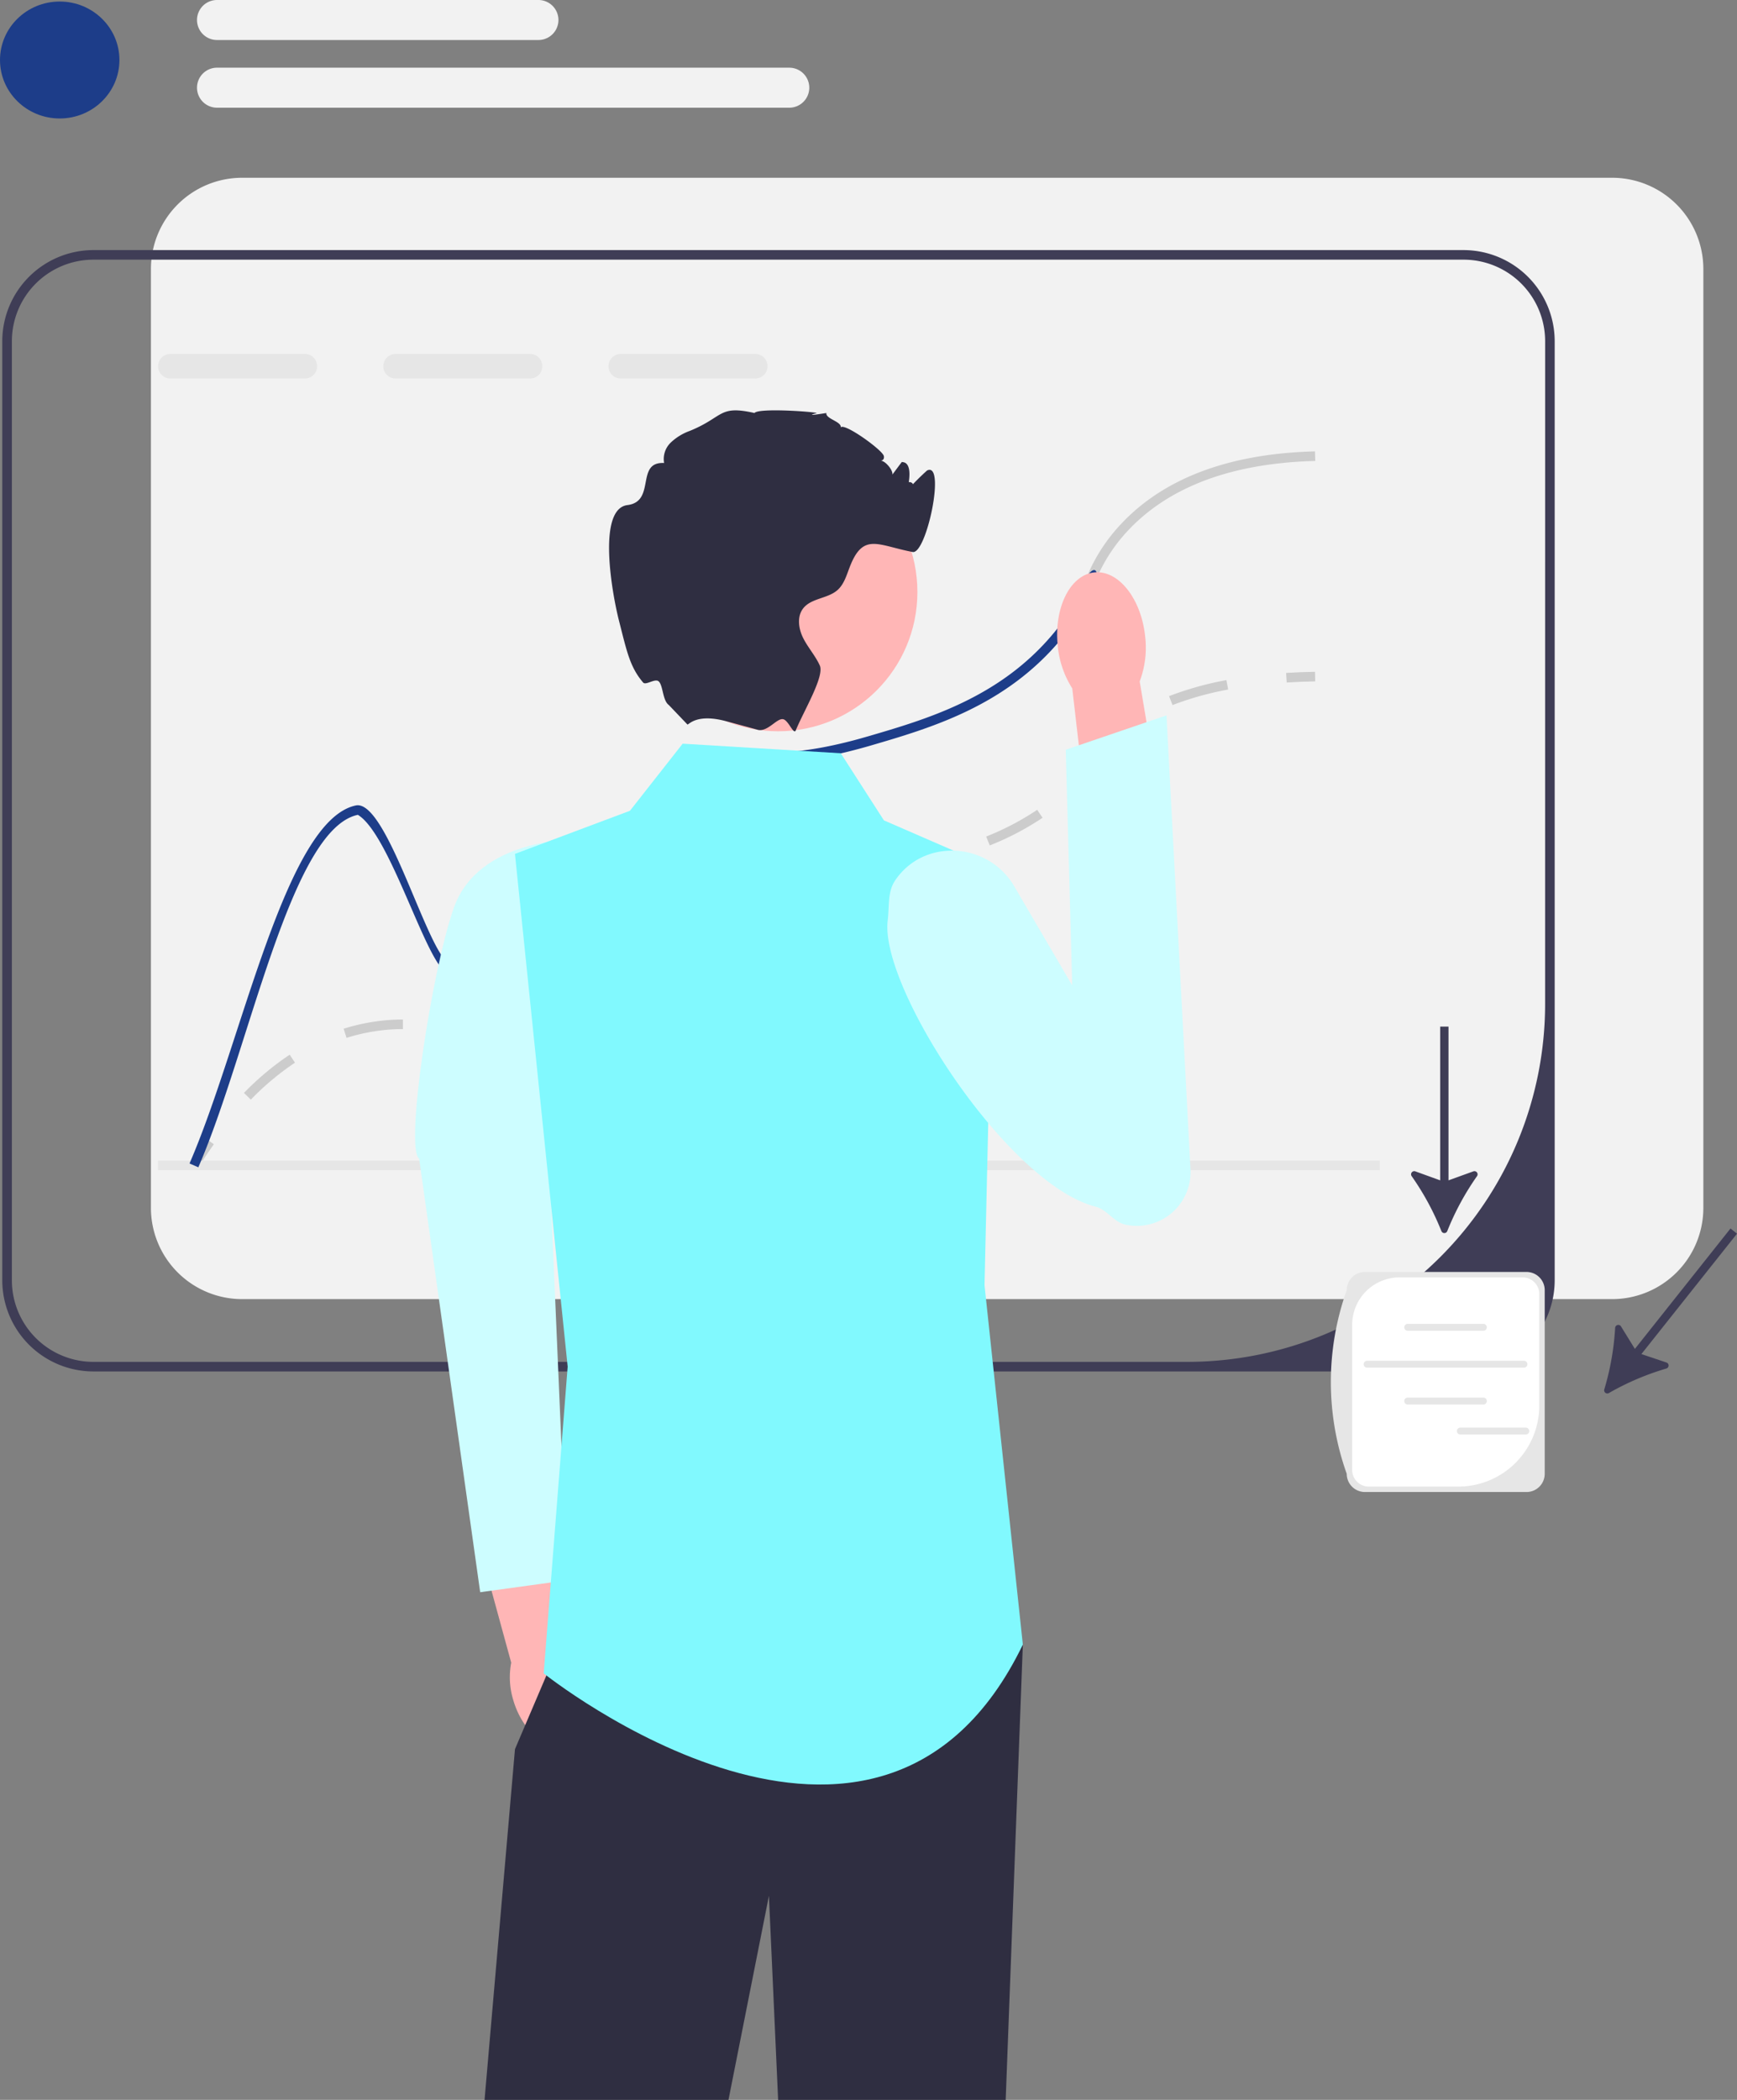 <svg xmlns="http://www.w3.org/2000/svg" id="undraw_predictive_analytics_re_wxt8" width="362.524" height="438.188" viewBox="0 0 362.524 438.188"><rect x="0" y="0" width="362.524" height="438.188" fill="#808080" stroke="none"/><g id="Group_2780" data-name="Group 2780"><path id="Path_6070" data-name="Path 6070" d="M336.48,37.094H50.52A19.039,19.039,0,0,0,31.5,56.114v195.96a19.039,19.039,0,0,0,19.02,19.02H336.48a19.039,19.039,0,0,0,19.02-19.02V56.114a19.039,19.039,0,0,0-19.02-19.02Z" fill="#f2f2f2"></path><path id="Path_6071" data-name="Path 6071" d="M305.455,52.188H19.5A19.039,19.039,0,0,0,.475,71.208v195.96a19.039,19.039,0,0,0,19.02,19.02h285.96a19.039,19.039,0,0,0,19.02-19.02V71.208A19.039,19.039,0,0,0,305.455,52.188Zm17.02,157.3a74.7,74.7,0,0,1-74.7,74.7H19.5a17.02,17.02,0,0,1-17.02-17.02V71.208A17.02,17.02,0,0,1,19.5,54.188h285.96a17.02,17.02,0,0,1,17.02,17.02Z" fill="#3f3d56"></path></g><g id="Group_2781" data-name="Group 2781"><path id="Path_6072" data-name="Path 6072" d="M41.322,243.721l-1.692-1.065c1.1-1.749,2.235-3.443,3.373-5.038l1.628,1.162c-1.116,1.563-2.229,3.225-3.309,4.941Z" fill="#ccc"></path><path id="Path_6073" data-name="Path 6073" d="M52.349,229.468l-1.432-1.4a58.476,58.476,0,0,1,9.546-7.98l1.1,1.669A56.459,56.459,0,0,0,52.349,229.468Zm49.9-12.624a38.213,38.213,0,0,1-6.193-.572l.323-1.974a35.782,35.782,0,0,0,5.87.546,27.08,27.08,0,0,0,5.921-.662l.432,1.953A29.083,29.083,0,0,1,102.245,216.844Zm-29.926-.265-.6-1.907a42.143,42.143,0,0,1,6.615-1.51,38.9,38.9,0,0,1,5.624-.414h.123v2h-.123a36.888,36.888,0,0,0-5.337.393,40.142,40.142,0,0,0-6.3,1.438Zm47.671-5.78-1.278-1.538a40.141,40.141,0,0,0,6.833-8l.835-1.167L128,201.263l-.831,1.16A41.652,41.652,0,0,1,119.99,210.8Zm16.039-18.338-1.23-1.577a36.722,36.722,0,0,1,9.311-5.211q.912-.359,1.747-.643l.646,1.893c-.53.181-1.082.384-1.66.611A34.74,34.74,0,0,0,136.029,192.461Zm24.145-6.947c-.673,0-1.311-.006-1.924-.013l.023-2c.627.007,1.281.009,1.974.013a84.566,84.566,0,0,0,10.127-.587l.23,1.986A87.762,87.762,0,0,1,160.174,185.515Zm22.6-2.619-.4-1.96c3.592-.727,7.771-1.591,11.908-2.659l.5,1.937C190.6,181.293,186.388,182.164,182.771,182.9Zm23.793-6.474-.748-1.855a56.3,56.3,0,0,0,10.646-5.575l1.121,1.656A58.263,58.263,0,0,1,206.564,176.422Zm20.208-14.291-1.623-1.169c.558-.774,1.041-1.53,1.507-2.26a25.787,25.787,0,0,1,6.192-7.124l.237-.19,1.239,1.569-.22.176a23.8,23.8,0,0,0-5.763,6.645C227.86,160.532,227.362,161.311,226.771,162.131Zm17.942-15-.729-1.862a66.559,66.559,0,0,1,11.966-3.343l.369,1.966a64.608,64.608,0,0,0-11.605,3.239Z" fill="#ccc"></path><path id="Path_6074" data-name="Path 6074" d="M268.543,142.423l-.125-2c1.943-.122,3.975-.2,6.039-.239l.036,2C272.459,142.224,270.457,142.3,268.543,142.423Z" fill="#ccc"></path></g><g id="Group_2782" data-name="Group 2782"><path id="Path_6075" data-name="Path 6075" d="M63.623,73.859H35.563a2.565,2.565,0,0,0,0,5.13h28.06a2.565,2.565,0,0,0,0-5.13Z" fill="#e6e6e6"></path><path id="Path_6076" data-name="Path 6076" d="M110.623,73.859H82.563a2.565,2.565,0,0,0,0,5.13h28.06a2.565,2.565,0,0,0,0-5.13Z" fill="#e6e6e6"></path><path id="Path_6077" data-name="Path 6077" d="M157.623,73.859h-28.06a2.565,2.565,0,0,0,0,5.13h28.06a2.565,2.565,0,0,0,0-5.13Z" fill="#e6e6e6"></path></g><rect id="Rectangle_1170" data-name="Rectangle 1170" width="255" height="2" transform="translate(32.975 242.188)" fill="#e6e6e6"></rect><path id="Path_6078" data-name="Path 6078" d="M274.505,96.188c-18.15.47-31.69,5.81-40.27,15.85a34.675,34.675,0,0,0-5.82,9.75,43.055,43.055,0,0,1-5.94,10.32v-3.4a44.509,44.509,0,0,0,4.11-7.73,36.1,36.1,0,0,1,6.13-10.23c8.96-10.5,23-16.07,41.73-16.56l.06,2Z" fill="#ccc"></path><path id="Path_6079" data-name="Path 6079" d="M228.415,121.788a43.055,43.055,0,0,1-5.94,10.32q-.57.735-1.23,1.53c-11.58,13.77-27.05,18.29-39.49,21.93-.78.23-1.54.44-2.28.64-11.06,3-17.12,2.89-21.63,2.82-4.53-.08-7.52-.13-12.87,2.93-9.81,5.59-13.83,13.77-17.72,21.68-4.01,8.14-7.79,15.83-17.43,19.44-6.69,2.5-11.39,1.26-16.36-.04-4.27-1.13-11.966-28.944-18.78-33-14.07,2.95-22.62,48.93-33.29,73.55l-1.84-.8c10.95-25.24,19.97-71.61,34.71-74.71,6.57-1.38,15.22,31.84,19.71,33.02,4.66,1.23,9.05,2.38,15.15.1,8.9-3.32,12.34-10.33,16.33-18.44,3.84-7.8,8.19-16.64,18.52-22.54,5.83-3.33,9.22-3.27,13.9-3.19,4.46.08,10.48.18,21.6-2.89.56-.16,1.13-.32,1.72-.49,12.18-3.56,27.33-7.99,38.51-21.29a43.078,43.078,0,0,0,2.77-3.65,44.509,44.509,0,0,0,4.11-7.73c1.42-3.24,3.19-2.29,1.83.81Z" fill="#1d3d89"></path><g id="Group_2783" data-name="Group 2783"><path id="Path_6080" data-name="Path 6080" d="M121.776,350.568a16.334,16.334,0,0,0-3.761-6.785l-5.864-26.73L99.37,320.185l7.324,26.778a16.208,16.208,0,0,0,.406,7.727c1.808,6.3,6.56,10.479,10.612,9.341s5.872-7.165,4.063-13.462h0Z" fill="#ffb6b6"></path><path id="Path_6081" data-name="Path 6081" d="M120.008,175.227s-20.184-.413-25.317,14.285c-4.672,13.379-10.209,50.135-7.216,52.259l12.743,90.485,18.171-2.5-4.663-108.569,6.282-45.964Z" fill="#cdfdff"></path></g><path id="Path_6082" data-name="Path 6082" d="M213.475,343.188l-3.58,95H162.4l-1.92-42.57-8.44,42.57h-50.91l6.35-73.18,6.56-15.39,4.44-10.43Z" fill="#2f2e41"></path><path id="Path_6083" data-name="Path 6083" d="M175.475,157.188l-33-2-11,14-24,9,11,107-5,64s70,56,100-6l-8-75,2-87-23-10Z" fill="#81f9fe"></path><g id="Group_2784" data-name="Group 2784"><path id="Path_6084" data-name="Path 6084" d="M239.006,132.849a19.93,19.93,0,0,1-1.144,9.341l5.5,32.812-15.69,2.159-3.887-33.517a19.929,19.929,0,0,1-3.029-8.911c-.818-7.92,2.6-14.763,7.645-15.283s9.789,5.478,10.607,13.4h0Z" fill="#ffb6b6"></path><path id="Path_6085" data-name="Path 6085" d="M211.677,184.945c-5.409-9.245-18.826-10.116-24.835-1.25-1.643,2.424-1.185,5.148-1.577,8.422-1.665,13.9,24.964,54.96,43.39,59.688,2.418.62,3.8,3.229,6.236,3.753h0a11.227,11.227,0,0,0,13.57-11.569l-5.005-94.708-21.027,7.172,1.346,49.171-12.1-20.678Z" fill="#cdfdff"></path></g><g id="Group_2785" data-name="Group 2785"><circle id="Ellipse_5" data-name="Ellipse 5" cx="29.068" cy="29.068" r="29.068" transform="translate(133.332 94.465)" fill="#ffb6b6"></circle><path id="Path_6086" data-name="Path 6086" d="M189.475,102.188a54.383,54.383,0,0,1,4-4c4-2-.11,17.55-3,17-7.11-1.35-10.18-4.03-12.94,2.66-.77,1.86-1.25,3.96-2.75,5.29-2.06,1.81-5.48,1.66-7.16,3.82-1.35,1.74-.96,4.3.04,6.26s2.52,3.64,3.43,5.65c1.02,2.26-3.33,9.45-4.99,13.49v.01l-.01.024c-.441,1.06-1.489-1.993-2.6-2.3-1.324-.365-3.275,2.762-5.384,2.194-.01,0-.02-.01-.03-.01-2.01-.56-4.25-1.16-6.47-1.76h-.01c-6.25-1.7-7.83.74-8.13.67l-3.88-4.06c-1.332-.969-1.181-4.1-2.12-4.94-.768-.687-2.682.9-3.246.24-2.766-3.24-3.4-6.481-5.034-12.88-1.49-5.85-4.58-23.36,1.77-24.15,5.99-.75,1.61-9.09,7.64-8.78a4.761,4.761,0,0,1,1.4-4.27,11.313,11.313,0,0,1,3.97-2.43c7.15-2.92,5.96-5.43,13.5-3.73.75-1.05,11.64-.35,13,0,.1.02-3.37.85,2,0-.2,1.23,3.2,1.77,3,3,.75-1.01,8.81,4.79,9,6,.25,1.51-2.03.74-.51.97.9.14,2.44,1.97,2.29,2.88.65-.88,1.3-1.75,1.96-2.63.12.01.23.03.35.05,3.04.58-.445,10.518-.32,7.42.23-5.69,4.26-2.36,1.23-1.69Z" fill="#2f2e41"></path></g><path id="Path_6087" data-name="Path 6087" d="M300.835,256.9a.657.657,0,0,0,1.221,0,55.779,55.779,0,0,1,6.2-11.455.661.661,0,0,0-.762-1.01l-5.183,1.875V214.224h-1.735V246.31l-5.185-1.875a.661.661,0,0,0-.762,1.01,55.83,55.83,0,0,1,6.2,11.455Z" fill="#3f3d56"></path><path id="Path_6088" data-name="Path 6088" d="M334.826,289.937a.657.657,0,0,0,.956.759,55.78,55.78,0,0,1,11.981-5.113.661.661,0,0,0,.031-1.264l-5.225-1.755,19.955-25.127-1.359-1.079L341.21,281.485l-2.894-4.693a.661.661,0,0,0-1.224.317,55.83,55.83,0,0,1-2.266,12.829Z" fill="#3f3d56"></path><g id="Group_2787" data-name="Group 2787"><path id="Path_6089" data-name="Path 6089" d="M318.593,311.349H284.871a3.8,3.8,0,0,1-3.8-3.8,57.1,57.1,0,0,1,0-38.323,3.8,3.8,0,0,1,3.8-3.8h33.721a3.8,3.8,0,0,1,3.8,3.8v38.323a3.8,3.8,0,0,1-3.8,3.8Z" fill="#e6e6e6"></path><path id="Path_6090" data-name="Path 6090" d="M292.1,266.563a9.891,9.891,0,0,0-9.891,9.891v30.285a3.479,3.479,0,0,0,3.479,3.479h18.648a16.926,16.926,0,0,0,16.926-16.926v-23.25a3.479,3.479,0,0,0-3.479-3.479Z" fill="#fff"></path><g id="Group_2786" data-name="Group 2786"><path id="Path_6091" data-name="Path 6091" d="M309.585,277.7H293.8a.722.722,0,1,1,0-1.444h15.788a.722.722,0,0,1,0,1.444Z" fill="#e6e6e6"></path><path id="Path_6092" data-name="Path 6092" d="M309.585,293.093H293.8a.722.722,0,1,1,0-1.444h15.788a.722.722,0,0,1,0,1.444Z" fill="#e6e6e6"></path><path id="Path_6093" data-name="Path 6093" d="M318.057,285.4H285.325a.722.722,0,1,1,0-1.444h32.732a.722.722,0,0,1,0,1.444Z" fill="#e6e6e6"></path></g><path id="Path_6094" data-name="Path 6094" d="M318.443,299.351H304.785a.722.722,0,1,1,0-1.444h13.658a.722.722,0,0,1,0,1.444Z" fill="#e6e6e6"></path></g><g id="Group_2788" data-name="Group 2788"><ellipse id="Ellipse_6" data-name="Ellipse 6" cx="12.463" cy="12.201" rx="12.463" ry="12.201" transform="translate(0 0.321)" fill="#1d3d89"></ellipse><path id="Path_6095" data-name="Path 6095" d="M112.376,8.348H45.291a4.174,4.174,0,0,1,0-8.348h67.085a4.174,4.174,0,0,1,0,8.348Z" fill="#f2f2f2"></path><path id="Path_6096" data-name="Path 6096" d="M164.729,22.475H45.291a4.174,4.174,0,0,1,0-8.348H164.729a4.174,4.174,0,1,1,0,8.348Z" fill="#f2f2f2"></path></g></svg>